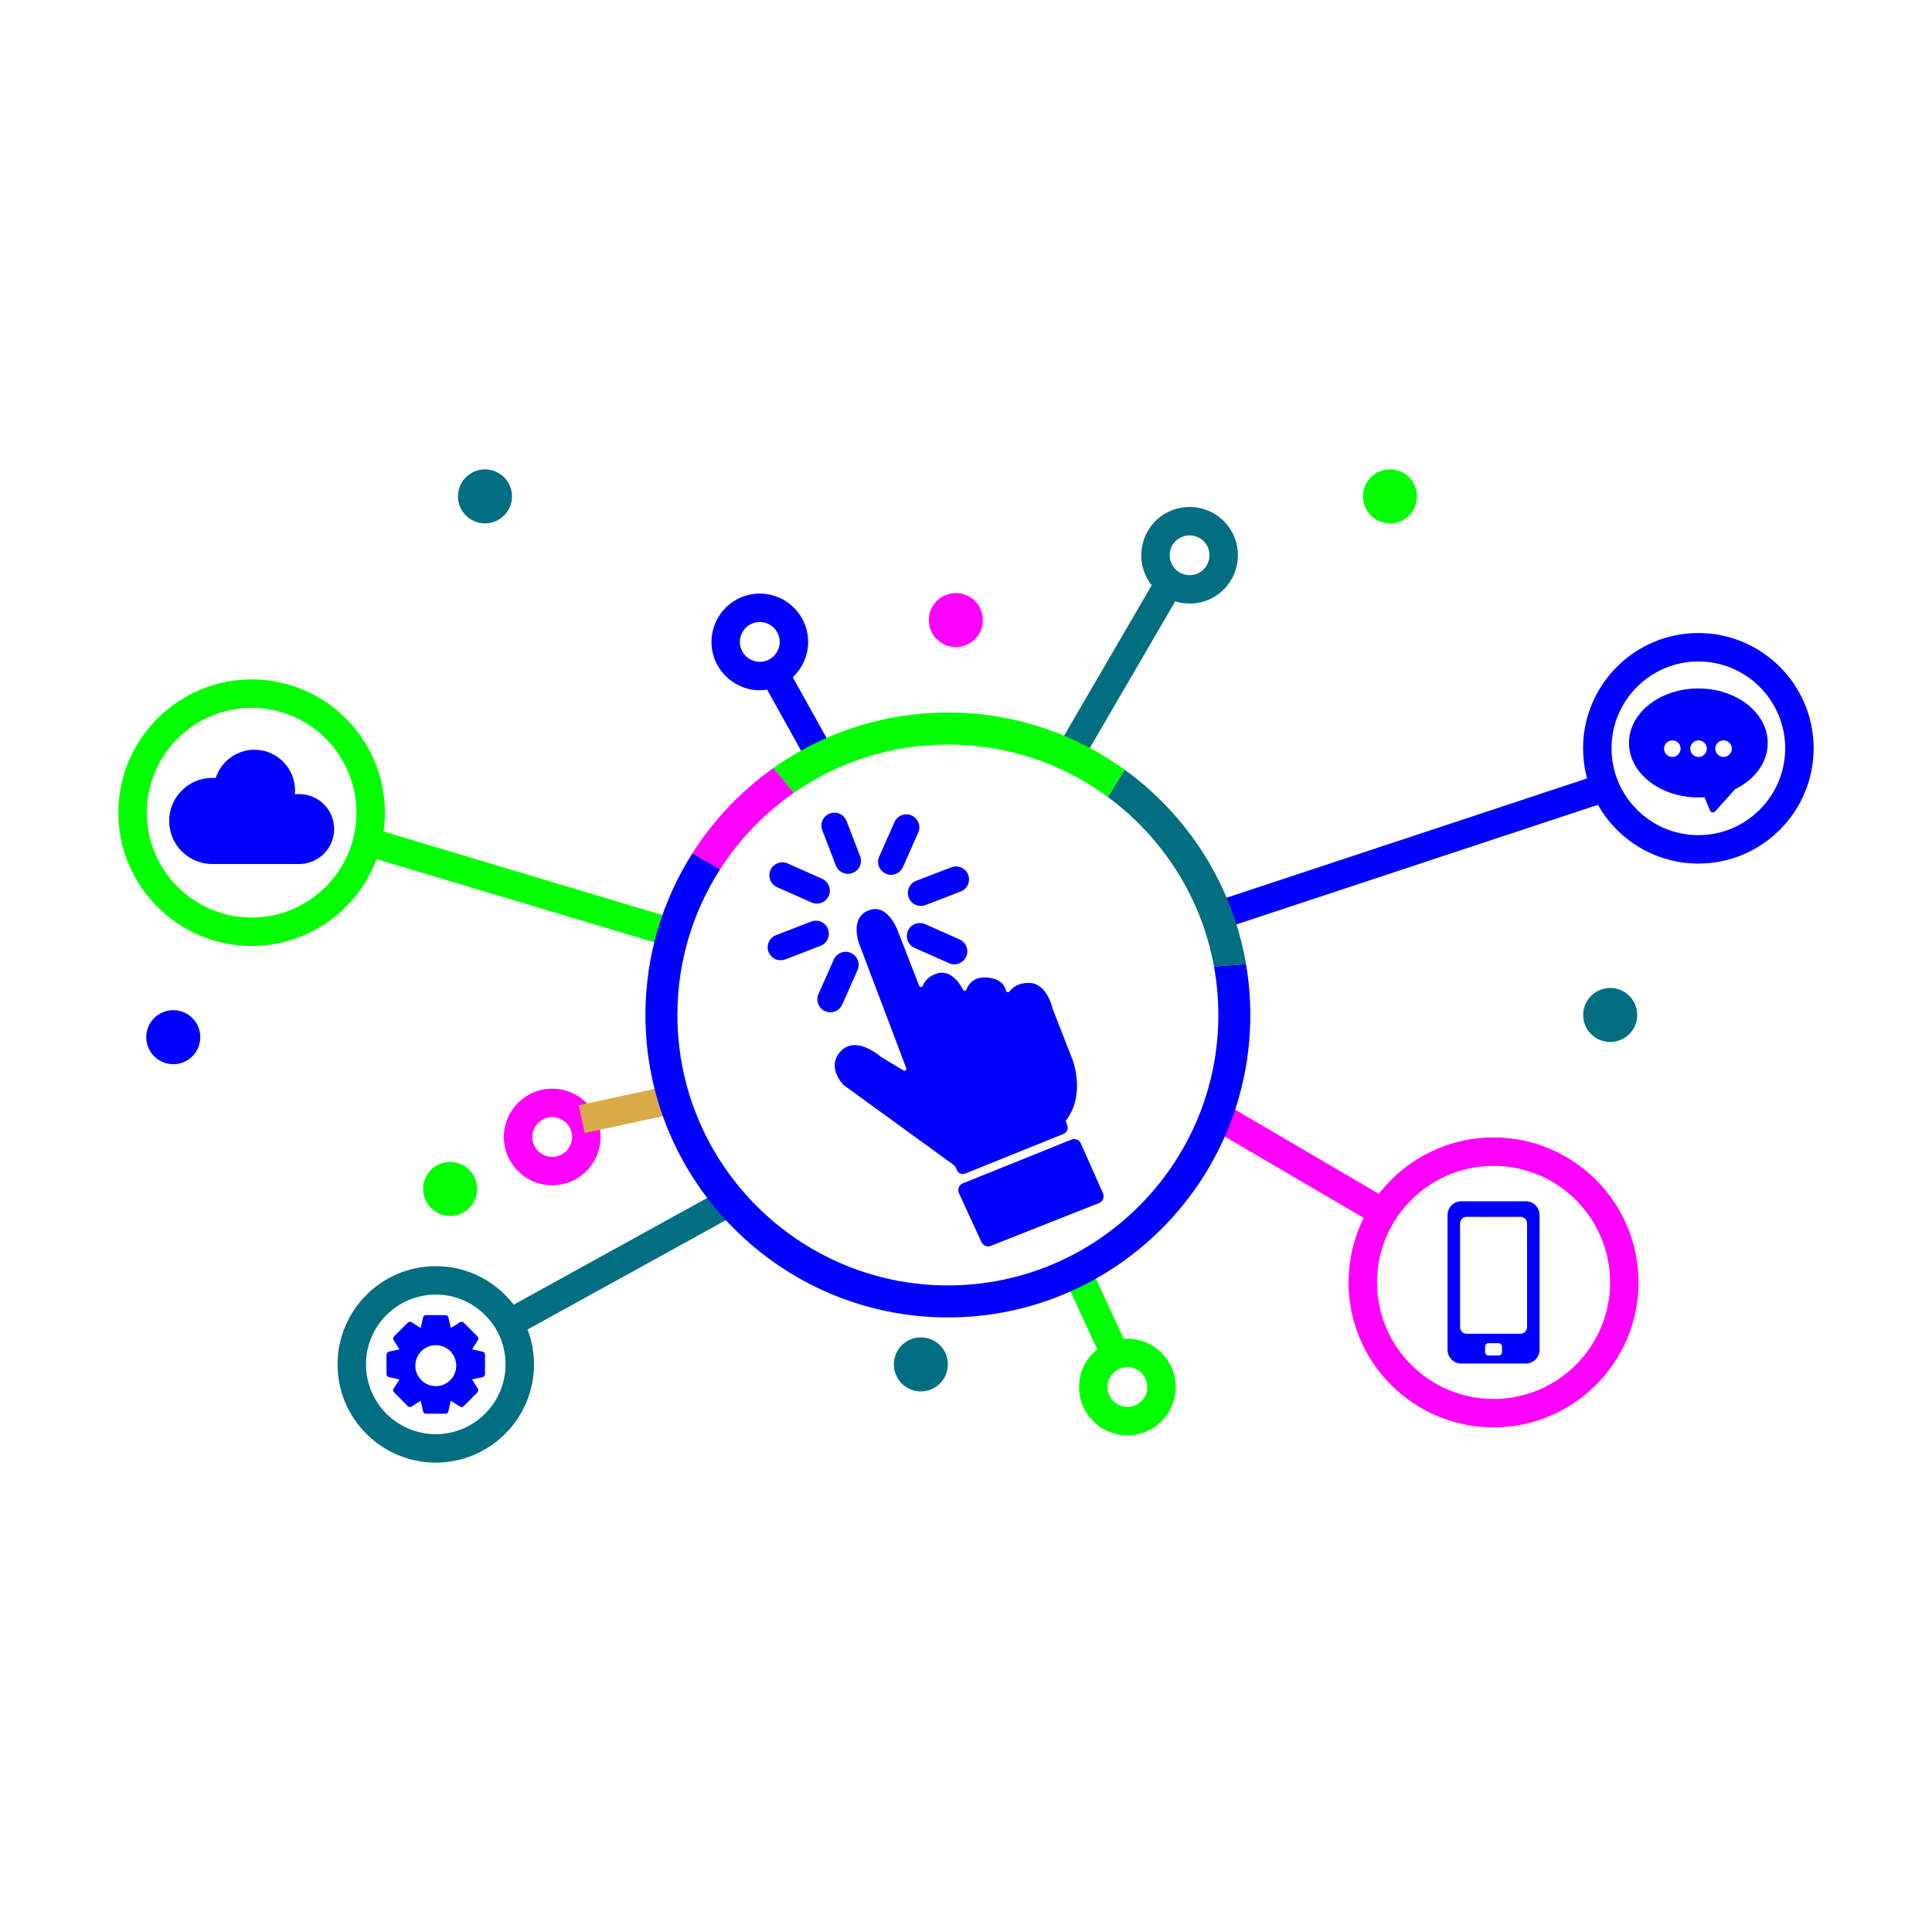 <?xml version="1.0" encoding="utf-8"?>
<!-- Generator: Adobe Illustrator 15.0.0, SVG Export Plug-In  -->
<!DOCTYPE svg>
<svg version="1.2" baseProfile="tiny"
	 xmlns="http://www.w3.org/2000/svg" xmlns:xlink="http://www.w3.org/1999/xlink" xmlns:a="http://ns.adobe.com/AdobeSVGViewerExtensions/3.0/"
	 x="0px" y="0px" width="130px" height="130px" viewBox="-7.965 -31.583 130 130" xml:space="preserve">
<defs>
</defs>
<path fill="#FF00FF" d="M92.533,64.463c-5.379,0-9.756-4.377-9.756-9.756c0-5.378,4.377-9.755,9.756-9.755
	c5.378,0,9.754,4.377,9.754,9.755C102.287,60.086,97.911,64.463,92.533,64.463z M92.533,46.866c-4.324,0-7.843,3.519-7.843,7.842
	c0,4.324,3.519,7.843,7.843,7.843c4.323,0,7.842-3.519,7.842-7.843C100.375,50.384,96.856,46.866,92.533,46.866z"/>
<path fill="#0000FF" d="M106.314,26.525c-4.277,0-7.757-3.479-7.757-7.757c0-4.277,3.479-7.756,7.757-7.756s7.756,3.479,7.756,7.756
	C114.07,23.046,110.592,26.525,106.314,26.525z M106.314,12.925c-3.223,0-5.844,2.622-5.844,5.843c0,3.223,2.621,5.844,5.844,5.844
	s5.843-2.622,5.843-5.844C112.157,15.547,109.537,12.925,106.314,12.925z"/>
<path fill="#00FF00" d="M8.968,32.069C4.023,32.069,0,28.046,0,23.102c0-4.945,4.023-8.968,8.968-8.968
	c4.945,0,8.968,4.023,8.968,8.968C17.936,28.046,13.913,32.069,8.968,32.069z M8.968,16.046c-3.89,0-7.056,3.165-7.056,7.056
	c0,3.89,3.166,7.055,7.056,7.055s7.055-3.165,7.055-7.055C16.023,19.211,12.858,16.046,8.968,16.046z"/>
<path fill="#026E81" d="M21.357,66.833c-3.645,0-6.609-2.966-6.609-6.609c0-3.645,2.964-6.609,6.609-6.609
	c3.644,0,6.609,2.965,6.609,6.609C27.966,63.868,25.001,66.833,21.357,66.833z M21.357,55.527c-2.59,0-4.697,2.106-4.697,4.697
	c0,2.589,2.106,4.696,4.697,4.696c2.589,0,4.696-2.107,4.696-4.696C26.053,57.633,23.946,55.527,21.357,55.527z"/>
<path fill="#FF00FF" d="M29.192,48.173c-1.793,0-3.252-1.458-3.252-3.252c0-1.792,1.459-3.252,3.252-3.252s3.251,1.46,3.251,3.252
	C32.444,46.715,30.985,48.173,29.192,48.173z M29.192,43.583c-0.739,0-1.339,0.602-1.339,1.339c0,0.739,0.601,1.341,1.339,1.341
	s1.339-0.602,1.339-1.341C30.531,44.184,29.931,43.583,29.192,43.583z"/>
<circle fill="#0000FF" cx="3.694" cy="38.206" r="1.818"/>
<circle fill="#026E81" cx="53.997" cy="60.224" r="1.818"/>
<circle fill="#026E81" cx="100.382" cy="36.712" r="1.818"/>
<circle fill="#00FF00" cx="85.564" cy="1.817" r="1.817"/>
<circle fill="#026E81" cx="24.669" cy="1.817" r="1.817"/>
<circle fill="#FF00FF" cx="56.353" cy="10.139" r="1.817"/>
<circle fill="#00FF00" cx="22.323" cy="48.418" r="1.818"/>
<path fill="#00FF00" d="M67.894,65c-1.793,0-3.252-1.459-3.252-3.252c0-1.794,1.459-3.252,3.252-3.252
	c1.794,0,3.252,1.458,3.252,3.252C71.146,63.541,69.688,65,67.894,65z M67.894,60.409c-0.738,0-1.339,0.6-1.339,1.339
	c0,0.738,0.601,1.339,1.339,1.339c0.739,0,1.339-0.601,1.339-1.339C69.232,61.008,68.633,60.409,67.894,60.409z"/>
<rect x="72.983" y="45.791" transform="matrix(0.863 0.505 -0.505 0.863 34.501 -33.745)" fill="#FF00FF" width="12.989" height="1.912"/>
<rect x="85.621" y="12.265" transform="matrix(0.314 0.949 -0.949 0.314 83.972 -64.439)" fill="#0000FF" width="1.913" height="27.247"/>
<rect x="16.289" y="27.176" transform="matrix(0.958 0.287 -0.287 0.958 9.226 -6.584)" fill="#00FF00" width="21.499" height="1.913"/>
<rect x="33.293" y="39.922" transform="matrix(0.211 0.977 -0.977 0.211 69.124 0.505)" fill="#DAAA49" width="1.912" height="6.314"/>
<rect x="32.78" y="44.86" transform="matrix(0.483 0.876 -0.876 0.483 64.166 -1.953)" fill="#026E81" width="1.913" height="17.003"/>
<rect x="62.728" y="55.738" transform="matrix(0.419 0.908 -0.908 0.419 89.679 -26.777)" fill="#00FF00" width="6.075" height="1.912"/>
<path fill="#0000FF" d="M42.916,8.367c1.788-0.135,3.352,1.21,3.487,2.998c0.135,1.788-1.21,3.352-2.998,3.487
	c-1.788,0.135-3.353-1.21-3.487-2.998S41.127,8.502,42.916,8.367z M43.261,12.945c0.736-0.056,1.29-0.7,1.234-1.436
	c-0.056-0.736-0.7-1.291-1.437-1.235c-0.736,0.056-1.29,0.7-1.234,1.436C41.88,12.447,42.524,13.001,43.261,12.945z"/>
<rect x="42.625" y="15.532" transform="matrix(-0.486 -0.874 0.874 -0.486 53.455 64.408)" fill="#0000FF" width="6.075" height="1.913"/>
<path fill="#026E81" d="M74.779,3.966c1.001,1.488,0.604,3.513-0.885,4.512c-1.487,1-3.513,0.603-4.512-0.885
	c-1.001-1.488-0.604-3.513,0.885-4.513C71.756,2.08,73.78,2.477,74.779,3.966z M70.969,6.526c0.413,0.613,1.246,0.777,1.859,0.365
	s0.776-1.246,0.365-1.858c-0.413-0.613-1.246-0.776-1.859-0.365C70.722,5.08,70.558,5.913,70.969,6.526z"/>
<polygon fill="#026E81" points="71.47,8.267 64.933,19.491 63.299,18.497 69.836,7.272 "/>
<path fill="#026E81" d="M73.722,33.451l2.156-0.152c-0.909-5.367-3.929-10.025-8.17-13.091l-1.132,1.835
	C70.249,24.746,72.876,28.792,73.722,33.451z"/>
<path fill="#00FF00" d="M55.815,18.512c4.023,0,7.746,1.313,10.761,3.531l1.132-1.835c-3.348-2.419-7.456-3.847-11.893-3.847
	c-4.372,0-8.426,1.386-11.747,3.741l1.386,1.656C48.397,19.713,51.968,18.512,55.815,18.512z"/>
<path fill="#FF00FF" d="M45.454,21.758l-1.386-1.656c-2.167,1.538-4.021,3.489-5.447,5.736l1.864,1.079
	C41.787,24.888,43.478,23.132,45.454,21.758z"/>
<path fill="#0000FF" d="M75.878,33.299l-2.156,0.152c0.192,1.058,0.293,2.148,0.293,3.261c0,10.034-8.164,18.198-18.2,18.198
	c-10.035,0-18.199-8.164-18.199-18.198c0-3.604,1.055-6.966,2.87-9.795l-1.864-1.079c-1.998,3.148-3.157,6.877-3.157,10.874
	c0,11.222,9.129,20.351,20.351,20.351c11.222,0,20.351-9.129,20.351-20.351C76.166,35.548,76.067,34.409,75.878,33.299z"/>
<path fill="#0000FF" d="M24.669,59.566c0-0.096-0.065-0.175-0.157-0.196l-0.714-0.16l0.393-0.618c0.05-0.08,0.039-0.184-0.028-0.25
	l-0.928-0.93c-0.065-0.065-0.173-0.076-0.25-0.028l-0.617,0.393l-0.16-0.715c-0.021-0.093-0.101-0.156-0.196-0.156H20.7
	c-0.095,0-0.176,0.063-0.196,0.156l-0.16,0.715l-0.617-0.392c-0.078-0.05-0.185-0.038-0.25,0.027l-0.928,0.93
	c-0.066,0.067-0.078,0.17-0.027,0.25l0.392,0.618l-0.714,0.16c-0.092,0.021-0.157,0.101-0.157,0.196v1.314
	c0,0.096,0.065,0.177,0.157,0.197l0.714,0.159l-0.392,0.618c-0.051,0.081-0.04,0.184,0.027,0.25l0.928,0.93
	c0.065,0.065,0.172,0.078,0.25,0.028l0.617-0.393l0.159,0.715c0.02,0.092,0.103,0.158,0.196,0.158l0,0h1.312
	c0.095,0,0.176-0.065,0.196-0.158l0.159-0.715l0.617,0.393c0.078,0.05,0.186,0.037,0.25-0.028l0.928-0.93
	c0.066-0.065,0.078-0.17,0.028-0.25l-0.393-0.618l0.714-0.159c0.093-0.021,0.158-0.102,0.158-0.197L24.669,59.566z M21.352,61.69
	C21.351,61.69,21.351,61.69,21.352,61.69l-0.02-0.001c-0.746-0.013-1.353-0.632-1.353-1.379s0.607-1.366,1.353-1.379
	c0.008,0,0.017,0,0.024-0.002h0.005c0.758,0.003,1.374,0.621,1.374,1.381C22.734,61.071,22.117,61.69,21.352,61.69z"/>
<path fill="#0000FF" d="M106.314,14.741c-2.575,0-4.67,1.646-4.67,3.667c0,2.022,2.095,3.667,4.67,3.667
	c0.135,0,0.272-0.005,0.413-0.015l0.367,0.886c0.027,0.069,0.089,0.117,0.158,0.128c0.013,0.003,0.026,0.004,0.038,0.004
	c0.061,0,0.118-0.026,0.159-0.071l1.335-1.487c1.377-0.674,2.197-1.836,2.197-3.112C110.982,16.387,108.889,14.741,106.314,14.741z
	 M104.564,19.351c-0.308,0-0.559-0.251-0.559-0.558c0-0.308,0.251-0.559,0.559-0.559c0.307,0,0.558,0.251,0.558,0.559
	C105.122,19.1,104.871,19.351,104.564,19.351z M106.326,19.351c-0.308,0-0.558-0.251-0.558-0.558c0-0.308,0.25-0.559,0.558-0.559
	c0.309,0,0.558,0.251,0.558,0.559C106.884,19.1,106.635,19.351,106.326,19.351z M108.008,19.351c-0.309,0-0.558-0.251-0.558-0.558
	c0-0.308,0.249-0.559,0.558-0.559c0.308,0,0.558,0.251,0.558,0.559C108.565,19.1,108.315,19.351,108.008,19.351z"/>
<path fill="#0000FF" d="M56.984,47.381l6.622-2.67c0.218-0.088,0.327-0.332,0.248-0.554l-0.093-0.257
	c-0.015-0.041-0.007-0.086,0.02-0.119c1.329-1.742,0.421-4.061,0.421-4.061l-1.333-3.409c-0.003-0.007-0.004-0.01-0.006-0.017
	c-0.025-0.117-0.398-1.74-1.609-1.74c-0.699,0-1.085,0.305-1.29,0.575c-0.067,0.09-0.206,0.067-0.232-0.042
	c-0.083-0.35-0.359-0.792-1.206-0.888c-0.941-0.106-1.316,0.421-1.464,0.804c-0.039,0.103-0.185,0.111-0.232,0.012
	c-0.304-0.63-0.953-1.362-1.771-1.088c-0.563,0.187-0.82,0.548-0.938,0.824c-0.046,0.107-0.197,0.108-0.239,0l-1.361-3.499
	c0,0-0.655-2.102-2.02-1.583c-1.365,0.518-0.628,2.32-0.628,2.32l3.143,8.303c0.043,0.114-0.083,0.221-0.187,0.156l-1.5-0.906
	c-0.006-0.005-0.009-0.007-0.016-0.012c-0.108-0.094-1.695-1.443-2.696-0.39c-0.998,1.05,0.101,2.201,0.186,2.288
	c0.005,0.003,0.008,0.007,0.014,0.011l7.443,5.405c0.014,0.018,0.027,0.034,0.041,0.051l0.125,0.266
	C56.524,47.372,56.77,47.468,56.984,47.381z"/>
<path fill="#0000FF" d="M66.253,48.713l-1.492-3.359c-0.107-0.24-0.387-0.354-0.632-0.255l-7.308,2.942
	c-0.26,0.104-0.379,0.406-0.262,0.66l1.518,3.296c0.109,0.236,0.384,0.347,0.627,0.251l7.28-2.88
	C66.244,49.266,66.367,48.968,66.253,48.713z"/>
<path fill="#0000FF" d="M48.279,26.656c0.133,0.348,0.464,0.56,0.815,0.56c0.104,0,0.21-0.019,0.314-0.059
	c0.45-0.173,0.674-0.679,0.501-1.129l-0.913-2.369c-0.173-0.45-0.679-0.675-1.129-0.501c-0.45,0.173-0.675,0.679-0.501,1.129
	L48.279,26.656z"/>
<path fill="#0000FF" d="M44.324,28.113l2.32,1.03c0.115,0.051,0.235,0.076,0.354,0.076c0.334,0,0.654-0.193,0.799-0.52
	c0.196-0.441-0.003-0.957-0.444-1.153l-2.321-1.03c-0.44-0.196-0.957,0.003-1.153,0.444C43.685,27.401,43.883,27.917,44.324,28.113z
	"/>
<path fill="#0000FF" d="M56.604,31.631l-2.321-1.03c-0.441-0.196-0.957,0.003-1.153,0.444c-0.195,0.441,0.003,0.957,0.444,1.153
	l2.321,1.03c0.115,0.051,0.236,0.076,0.354,0.076c0.335,0,0.654-0.194,0.799-0.52C57.244,32.343,57.045,31.827,56.604,31.631z"/>
<path fill="#0000FF" d="M47.749,30.929c-0.173-0.45-0.679-0.675-1.129-0.501l-2.37,0.913c-0.45,0.173-0.675,0.679-0.501,1.129
	c0.134,0.347,0.465,0.56,0.816,0.56c0.104,0,0.21-0.019,0.313-0.059l2.37-0.912C47.698,31.885,47.922,31.379,47.749,30.929z"/>
<path fill="#0000FF" d="M53.179,28.816c0.134,0.346,0.465,0.56,0.815,0.56c0.104,0,0.211-0.019,0.314-0.059l2.37-0.913
	c0.45-0.173,0.674-0.679,0.501-1.129c-0.174-0.45-0.679-0.673-1.129-0.501l-2.37,0.913C53.23,27.86,53.006,28.366,53.179,28.816z"/>
<path fill="#0000FF" d="M48.705,36.013l1.03-2.321c0.196-0.441-0.003-0.958-0.444-1.153c-0.44-0.196-0.957,0.002-1.153,0.444
	l-1.03,2.32c-0.196,0.44,0.002,0.957,0.444,1.153c0.115,0.051,0.236,0.076,0.354,0.076C48.241,36.533,48.561,36.337,48.705,36.013z"
	/>
<path fill="#0000FF" d="M51.637,27.206c0.115,0.051,0.236,0.076,0.354,0.076c0.334,0,0.654-0.193,0.799-0.52l1.03-2.321
	c0.196-0.441-0.003-0.957-0.444-1.153c-0.44-0.196-0.957,0.003-1.152,0.444l-1.03,2.321C50.997,26.494,51.196,27.01,51.637,27.206z"
	/>
<path fill="#0000FF" d="M94.716,49.25h-4.365c-0.505,0-0.914,0.417-0.914,0.934v9.048c0,0.517,0.409,0.934,0.914,0.934h4.365
	c0.505,0,0.913-0.417,0.913-0.934v-9.048C95.629,49.667,95.221,49.25,94.716,49.25z M93.101,59.401c0,0.124-0.1,0.223-0.223,0.223
	h-0.69c-0.123,0-0.223-0.099-0.223-0.223V59.02c0-0.123,0.1-0.222,0.223-0.222h0.69c0.123,0,0.223,0.099,0.223,0.222V59.401z
	 M94.343,58.162h-3.619c-0.246,0-0.445-0.199-0.445-0.445V50.74c0-0.245,0.199-0.445,0.445-0.445h3.619
	c0.245,0,0.445,0.2,0.445,0.445v6.977C94.788,57.962,94.588,58.162,94.343,58.162z"/>
<path fill="#0000FF" d="M12.167,21.849c-0.099,0-0.198,0.006-0.297,0.019c0.011-0.095,0.016-0.185,0.016-0.271
	c0-1.507-1.226-2.732-2.732-2.732c-1.188,0-2.243,0.777-2.601,1.903c-0.083-0.007-0.162-0.01-0.237-0.01
	c-1.599,0-2.898,1.3-2.898,2.898c0,1.598,1.3,2.898,2.898,2.898h5.852c1.296,0,2.352-1.056,2.352-2.353S13.464,21.849,12.167,21.849
	z"/>
</svg>
